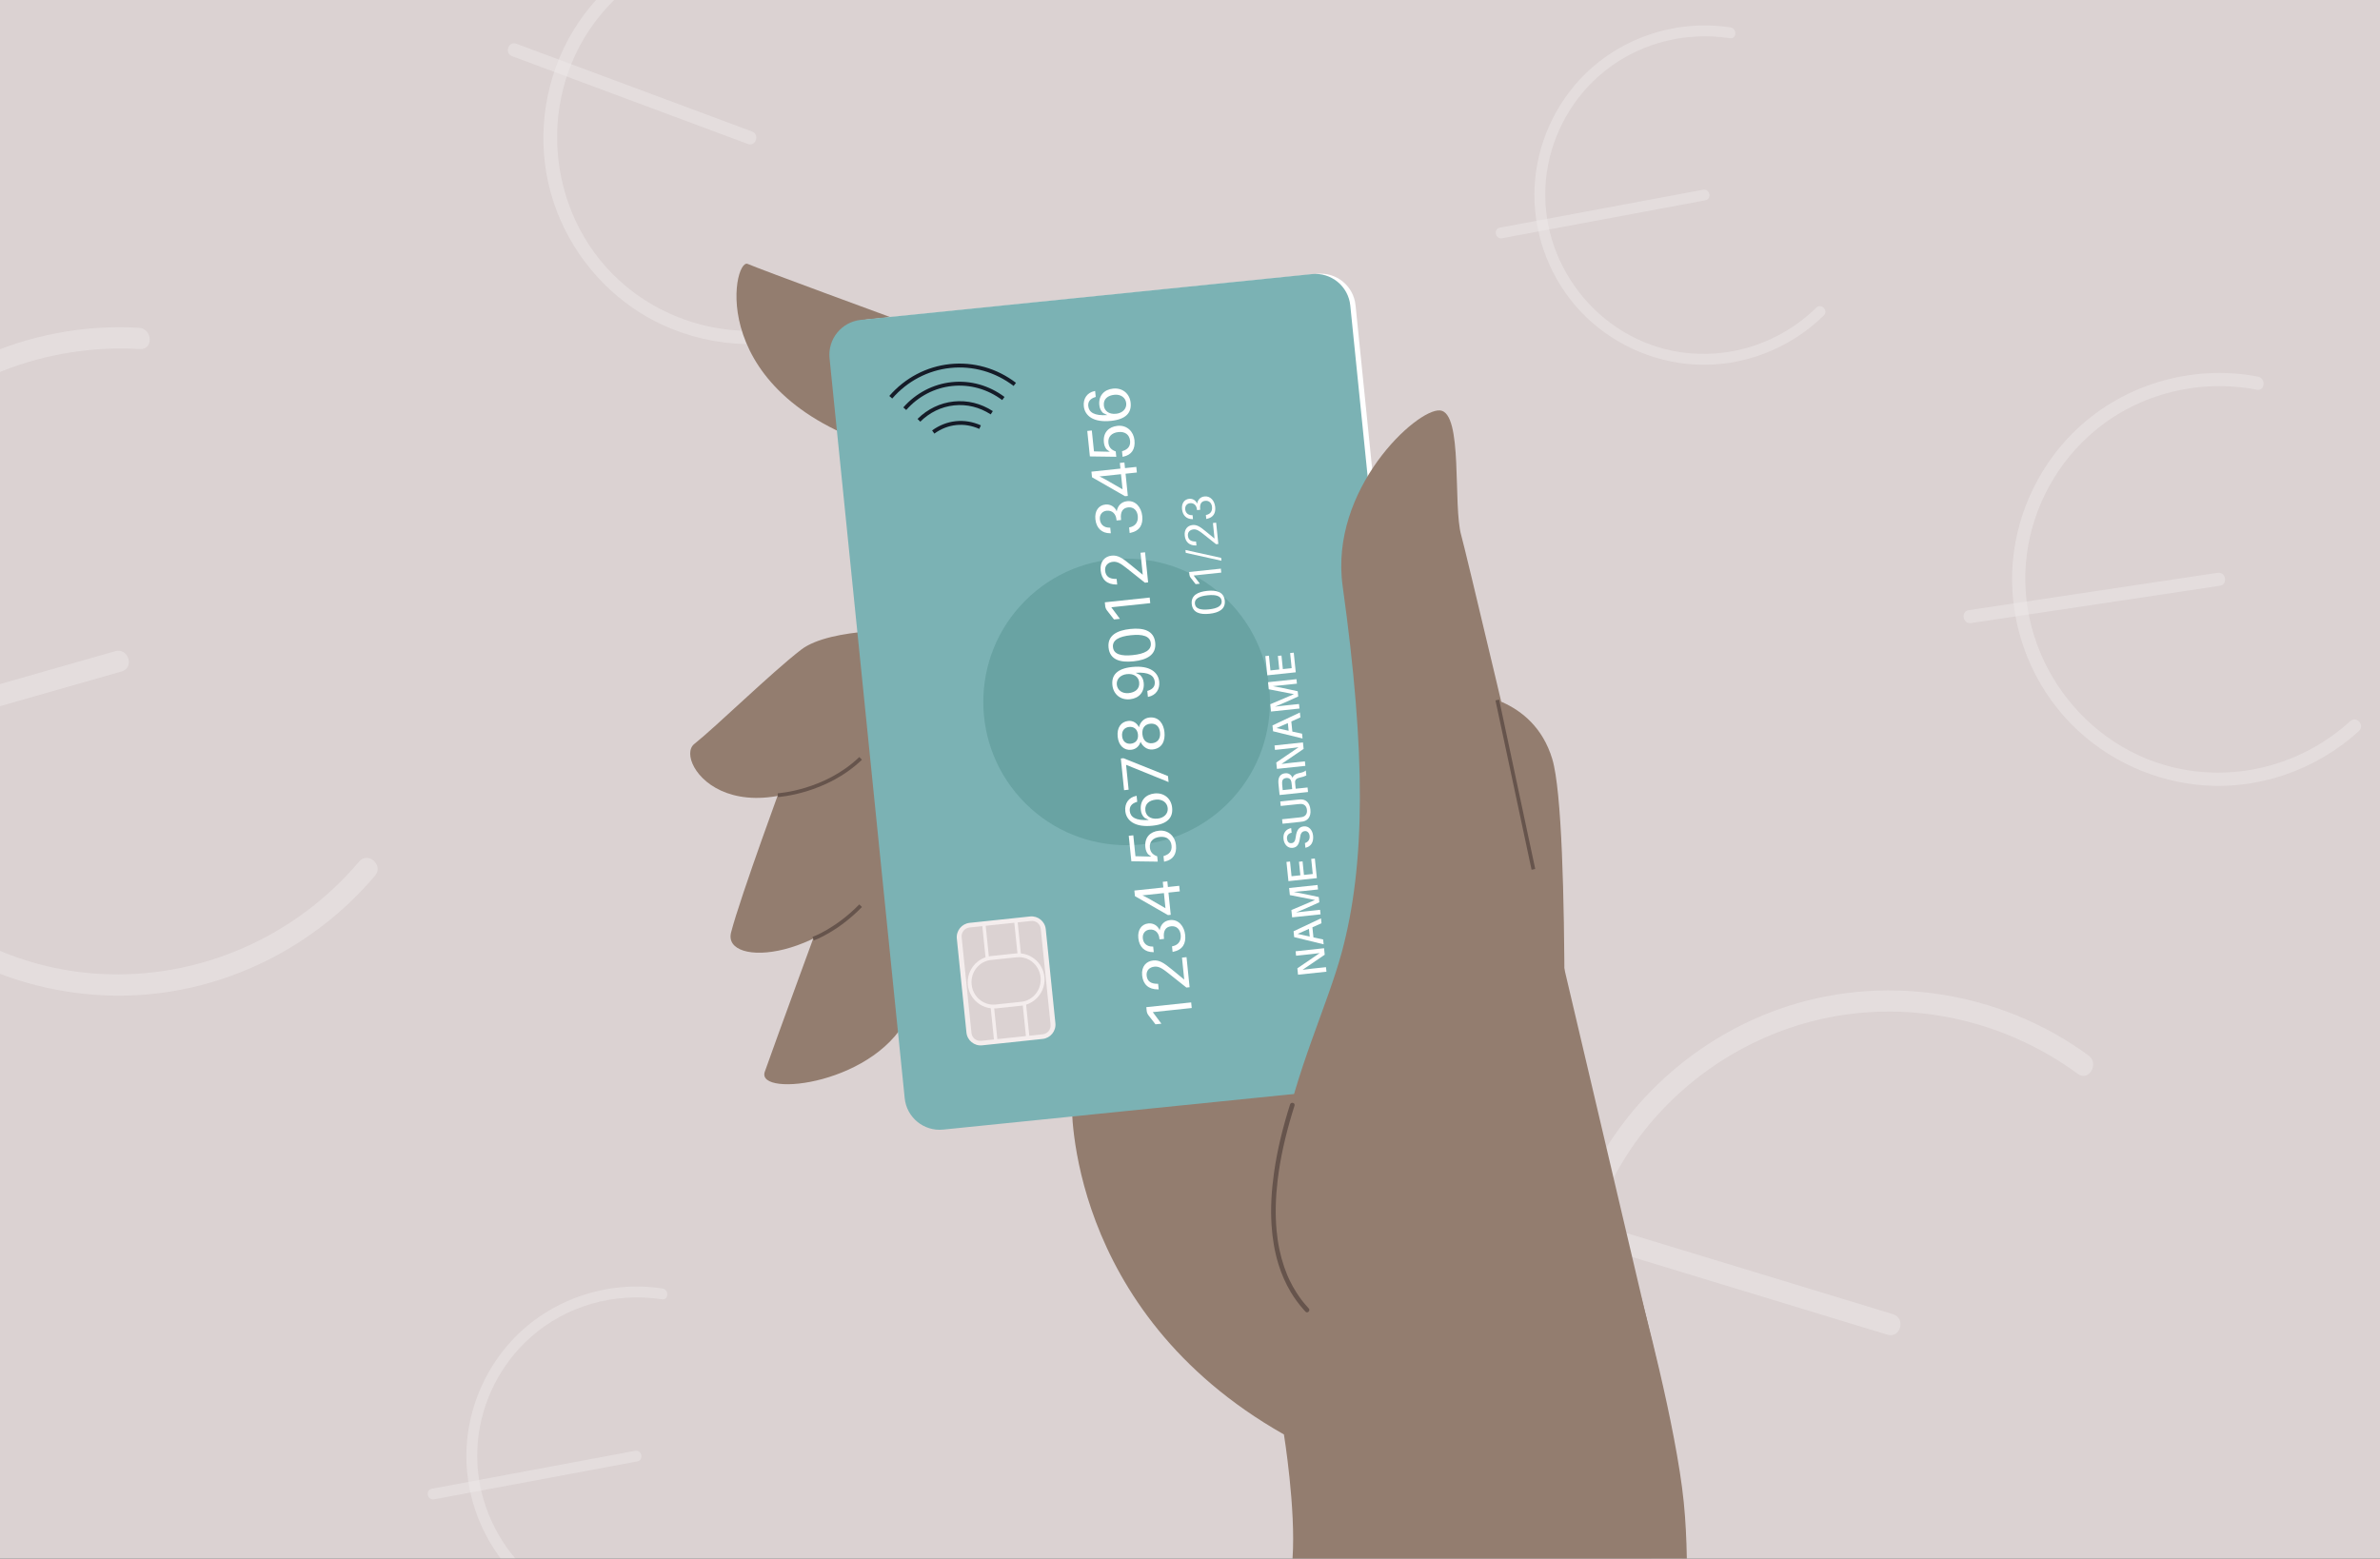 <svg width="800" height="524" viewBox="0 0 800 524" fill="none" xmlns="http://www.w3.org/2000/svg">
<rect x="0" y="0" width="800" height="524" fill="#333333" stroke="none"/>
<g clip-path="url(#clip0_1999_3997)">
<path d="M800 0H0V524H800V0Z" fill="#DBD2D2"/>
<g opacity="0.5">
<path d="M294.159 -3.269C279.145 -15.768 259.233 -21.248 239.973 -17.589C224.02 -14.566 209.51 -5.483 199.844 7.567C179.616 34.88 184.235 74.586 210.475 96.307C226.382 109.47 247.635 114.232 267.699 109.451C270.469 108.79 271.368 113.109 268.607 113.763C249.442 118.33 228.871 114.701 212.641 103.473C198.376 93.607 188.098 78.438 184.305 61.504C180.406 44.105 183.482 25.471 192.735 10.235C201.671 -4.474 216.085 -15.486 232.585 -20.342C254.637 -26.837 278.987 -21.609 296.613 -6.933C298.774 -5.14 296.342 -1.451 294.159 -3.269Z" fill="white" fill-opacity="0.5"/>
<path d="M251.377 48.397C228.254 39.786 205.13 31.175 182.015 22.565C178.72 21.336 175.424 20.114 172.136 18.885C169.482 17.9 170.892 13.721 173.561 14.715C196.685 23.326 219.808 31.936 242.924 40.547C246.219 41.776 249.515 42.998 252.802 44.227C255.456 45.212 254.046 49.39 251.377 48.397Z" fill="white" fill-opacity="0.5"/>
</g>
<g opacity="0.5">
<path d="M698.444 361.055C672.957 342.342 640.248 335.453 609.495 343.262C584.021 349.717 561.475 365.822 547.146 387.858C517.16 433.974 528.536 497.666 573.068 530.17C600.063 549.866 634.867 555.465 666.809 545.763C671.219 544.421 673.097 551.311 668.7 552.64C638.19 561.907 604.6 558.072 577.273 541.533C553.256 527 535.157 503.507 527.36 476.525C519.346 448.801 522.478 418.393 535.924 392.868C548.91 368.225 571.112 349.014 597.289 339.543C632.273 326.876 672.126 332.922 702.048 354.894C705.716 357.578 702.15 363.777 698.444 361.055Z" fill="white" fill-opacity="0.5"/>
<path d="M634.422 448.738C596.217 437.107 558.013 425.475 519.821 413.844C514.376 412.182 508.931 410.533 503.499 408.872C499.114 407.543 500.981 400.653 505.39 401.995C543.595 413.627 581.799 425.258 619.991 436.889C625.436 438.551 630.881 440.2 636.313 441.861C640.698 443.191 638.831 450.08 634.422 448.738Z" fill="white" fill-opacity="0.5"/>
</g>
<g opacity="0.5">
<path d="M47.056 117.355C15.494 115.472 -15.717 127.439 -37.307 150.69C-55.199 169.938 -65.394 195.702 -65.468 221.986C-65.622 276.994 -21.498 324.313 33.545 327.442C66.909 329.332 99.179 315.143 120.741 289.659C123.716 286.138 129.033 290.904 126.062 294.407C105.467 318.75 75.174 333.762 43.245 334.703C15.185 335.532 -12.767 325.625 -33.96 307.195C-55.739 288.26 -69.613 261.022 -72.174 232.285C-74.642 204.539 -66.422 176.354 -49.578 154.191C-27.071 124.565 9.683 108.011 46.739 110.224C51.277 110.487 51.647 117.629 47.056 117.355Z" fill="white" fill-opacity="0.5"/>
<path d="M40.877 225.748C2.476 236.715 -35.924 247.682 -74.314 258.643C-79.789 260.202 -85.257 261.773 -90.721 263.326C-95.125 264.589 -97.297 257.79 -92.865 256.524C-54.464 245.556 -16.064 234.589 22.326 223.628C27.801 222.069 33.269 220.498 38.733 218.945C43.137 217.682 45.309 224.481 40.877 225.748Z" fill="white" fill-opacity="0.5"/>
</g>
<path d="M565.98 505.151C563.391 479.284 551.625 436.036 551.625 436.036L510.445 370.468L406.163 345.683L360.276 370.468C360.276 370.468 358.044 440.656 431.574 482.29C431.574 482.29 435.624 507.284 434.465 524H567C566.892 517.564 566.581 511.171 565.977 505.151H565.98Z" fill="#937D6F"/>
<path d="M493.366 233.131C493.366 233.131 515.371 233.864 521.779 255.216C528.184 276.567 525.192 399.544 525.192 399.544L493.369 233.128L493.366 233.131Z" fill="#937D6F"/>
<path d="M277.682 303.729C277.682 303.729 260.183 351.422 257.07 360.345C253.96 369.269 295.806 364.587 305.907 340.159C311.631 326.319 316.535 290.986 306.301 284.819C300.642 281.41 277.679 303.729 277.679 303.729H277.682Z" fill="#937D6F"/>
<path d="M264.397 259.257C264.397 259.257 248.698 301.818 245.733 313.549C242.768 325.281 278.535 323.937 299.73 292.084C320.924 260.228 309.004 231.913 309.004 231.913L264.4 259.257H264.397Z" fill="#937D6F"/>
<path d="M299.012 106.526C299.012 106.526 256.309 90.868 251.324 88.732C246.343 86.596 236.378 133.571 299.012 151.365C347.673 165.189 360.711 146.902 346.264 130.726C342.118 126.081 299.012 106.526 299.012 106.526Z" fill="#937D6F"/>
<path d="M307.185 211.884C307.185 211.884 279.29 210.713 269.26 218.455C259.23 226.201 240.714 244.298 233.366 250.142C226.018 255.986 248.423 288.804 297.954 248.456C347.484 208.108 307.188 211.884 307.188 211.884H307.185Z" fill="#937D6F"/>
<path d="M261.474 267.974L261.406 266.716C261.563 266.707 277.2 265.717 288.848 254.528L289.721 255.438C277.727 266.959 261.637 267.967 261.477 267.977L261.474 267.974Z" fill="#66544C"/>
<path d="M273.542 316.185L273.126 314.995C273.203 314.967 280.912 312.196 288.834 304.071L289.737 304.95C281.593 313.303 273.869 316.071 273.542 316.182V316.185Z" fill="#66544C"/>
<path d="M455.644 102.615L480.904 351.394C481.561 357.874 476.842 363.659 470.365 364.316L337.285 359.658C330.806 360.315 306.529 375.643 305.873 369.164L280.613 120.384C279.956 113.905 284.675 108.12 291.151 107.463L442.72 92.073C449.199 91.416 454.985 96.135 455.641 102.612L455.644 102.615Z" fill="white"/>
<path d="M453.872 102.692L479.131 351.475C479.788 357.954 475.069 363.739 468.593 364.396L317.024 379.786C310.545 380.443 304.76 375.723 304.103 369.247L278.843 120.468C278.187 113.989 282.906 108.203 289.382 107.546L440.95 92.156C447.429 91.5 453.215 96.219 453.872 102.695V102.692Z" fill="#7BB2B4"/>
<path d="M412.765 270.064C431.579 251.25 431.579 220.746 412.765 201.932C393.95 183.117 363.446 183.117 344.632 201.932C325.817 220.746 325.817 251.25 344.632 270.064C363.446 288.879 393.95 288.879 412.765 270.064Z" fill="#69A3A3"/>
<path d="M340.709 129.761C334.563 125.06 327.005 122.912 319.426 123.716C311.908 124.512 304.976 128.158 299.908 133.987L298.922 133.13C304.208 127.051 311.442 123.245 319.293 122.413C327.206 121.574 335.093 123.815 341.508 128.719L340.709 129.761Z" fill="#151C28"/>
<path d="M336.866 134.505C331.974 130.827 325.998 129.151 320.042 129.779C314.118 130.405 308.638 133.272 304.612 137.846L303.629 136.983C307.873 132.159 313.656 129.141 319.91 128.479C326.195 127.813 332.498 129.582 337.655 133.46L336.866 134.508V134.505Z" fill="#151C28"/>
<path d="M333.012 139.322C329.252 136.887 325.001 135.839 320.714 136.292C316.451 136.742 312.509 138.647 309.331 141.776L308.412 140.845C311.806 137.504 316.016 135.475 320.578 134.992C325.165 134.508 329.711 135.623 333.724 138.225L333.009 139.325L333.012 139.322Z" fill="#151C28"/>
<path d="M329.169 144.205C326.63 143.07 324.013 142.636 321.393 142.913C318.785 143.191 316.322 144.155 314.072 145.783L313.308 144.723C315.746 142.96 318.421 141.912 321.26 141.613C324.111 141.31 326.956 141.782 329.709 143.009L329.172 144.205H329.169Z" fill="#151C28"/>
<path d="M346.501 308.67C348.662 308.442 350.592 310.008 350.814 312.165L354.118 344.404C354.34 346.561 352.768 348.497 350.607 348.725L329.881 350.92C327.721 351.148 325.794 349.582 325.572 347.424L322.268 315.186C322.046 313.028 323.618 311.093 325.776 310.865L346.501 308.67Z" fill="#DBD2D2"/>
<path d="M351.519 312.412L354.755 344.012C355.027 346.654 353.097 349.027 350.455 349.308L330.14 351.456C327.498 351.736 325.131 349.816 324.86 347.175L321.623 315.574C321.352 312.933 323.281 310.556 325.923 310.279L346.239 308.13C348.88 307.85 351.251 309.773 351.519 312.412ZM326.546 347.319C326.712 348.935 328.161 350.112 329.779 349.939L350.505 347.745C352.123 347.572 353.304 346.12 353.137 344.502L349.833 312.264C349.666 310.649 348.218 309.471 346.599 309.644L325.874 311.839C324.255 312.011 323.075 313.463 323.241 315.081L326.546 347.319Z" fill="#F4EDED"/>
<path d="M331.231 310.285L335.337 350.34L334.199 350.461L330.094 310.405L331.231 310.285Z" fill="#F4EDED"/>
<path d="M341.982 309.148L346.088 349.203L344.95 349.323L340.845 309.268L341.982 309.148Z" fill="#F4EDED"/>
<path d="M341.461 321.548C345.779 321.092 349.638 324.22 350.082 328.536C350.523 332.851 347.382 336.723 343.064 337.179L334.923 338.039C330.605 338.495 326.743 335.366 326.302 331.051C325.861 326.733 329.002 322.864 333.321 322.408L341.461 321.548Z" fill="#DBD2D2"/>
<path d="M351.06 328.431C351.557 333.28 348.015 337.641 343.163 338.153L335.023 339.013C330.171 339.527 325.822 336.001 325.326 331.153C324.829 326.304 328.371 321.943 333.223 321.428L341.363 320.568C346.215 320.053 350.564 323.582 351.06 328.431ZM326.602 331.02C327.024 335.147 330.627 338.159 334.634 337.737L343.277 336.821C347.281 336.396 350.2 332.694 349.775 328.567C349.353 324.439 345.746 321.425 341.742 321.85L333.099 322.766C329.092 323.191 326.176 326.893 326.599 331.02H326.602Z" fill="#F4EDED"/>
<path d="M400.393 337.031L400.584 338.908L387.494 340.292L390.388 344.182L388.4 344.391L386.085 341.414C385.654 340.862 385.49 340.35 385.438 339.826L385.314 338.624L400.393 337.028V337.031Z" fill="white"/>
<path d="M397.304 321.967L398.833 321.807L399.869 331.92L398.799 332.034L392.669 327.164C390.674 325.586 389.494 324.849 388.03 325.006C386.479 325.17 385.237 326.208 385.422 328.021C385.622 329.966 386.92 330.777 389.062 330.77H389.284L389.475 332.647H389.253C386.075 332.675 384.223 330.974 383.915 327.959C383.6 324.88 385.345 323.172 387.598 322.932C389.651 322.713 391.164 323.681 393.938 325.971L398.063 329.352L397.308 321.97L397.304 321.967Z" fill="white"/>
<path d="M393.316 309.342C396.137 309.043 398.079 311.422 398.378 314.326C398.67 317.186 397.588 319.332 394.364 320.007L394.149 320.053L393.958 318.176L394.173 318.13C396.269 317.686 397.061 316.145 396.873 314.311C396.682 312.452 395.477 311.234 393.64 311.429C391.871 311.617 390.98 312.859 391.233 315.303L391.27 315.676L389.741 315.836L389.704 315.466C389.519 313.676 388.323 312.344 386.424 312.547C384.917 312.708 383.977 313.888 384.14 315.482C384.304 317.075 385.398 318.262 387.404 318.25H387.626L387.817 320.127H387.596C384.834 320.133 382.941 318.456 382.627 315.399C382.343 312.625 383.715 310.713 385.987 310.473C387.713 310.291 389.18 311.241 389.799 312.763C390.132 310.852 391.347 309.551 393.313 309.345L393.316 309.342Z" fill="white"/>
<path d="M392.576 298.224L396.377 297.82L396.568 299.697L392.764 300.101L393.529 307.57L392.589 307.668L381.489 301.291L381.298 299.414L391.044 298.384L390.85 296.482L392.379 296.322L392.573 298.221L392.576 298.224ZM384.004 301.032C384.63 301.319 385.305 301.645 386.054 302.074L391.756 305.356L391.235 300.267L384.001 301.032H384.004Z" fill="white"/>
<path d="M389.53 279.295C392.853 278.944 394.995 281.323 395.282 284.119C395.593 287.155 394.311 289.078 391.497 289.664L391.281 289.71L391.09 287.833L391.306 287.765C392.995 287.232 393.994 286.178 393.799 284.301C393.596 282.313 392.15 281.141 389.876 281.382C387.604 281.622 386.306 282.972 386.513 284.982C386.655 286.381 387.348 287.322 388.976 287.901L389.16 289.692L380.289 289.572L379.414 281.009L380.943 280.845L381.664 287.879L386.978 288.003L385.878 287.17C385.366 286.495 385.095 285.774 384.999 284.856C384.654 281.493 386.67 279.6 389.533 279.298L389.53 279.295Z" fill="white"/>
<path d="M388.073 266.775C391.285 266.435 393.68 268.476 393.994 271.534C394.339 274.897 392.419 277.088 387.416 277.618C381.341 278.262 378.57 275.794 378.253 272.693C377.987 270.116 379.396 268.112 381.84 267.61L382.056 267.564L382.263 269.573L382.05 269.641C380.382 270.171 379.6 271.158 379.757 272.69C379.966 274.721 381.751 275.988 386.159 275.676L384.716 274.967C383.955 274.231 383.585 273.408 383.471 272.317C383.15 269.173 385.08 267.092 388.073 266.775ZM388.504 268.849C386.405 269.071 384.756 270.196 384.991 272.489C385.166 274.194 386.603 275.498 389.115 275.233C391.214 275.011 392.703 273.596 392.508 271.694C392.317 269.817 390.69 268.618 388.504 268.849Z" fill="white"/>
<path d="M377.623 254.92L392.597 260.931L392.804 262.94L378.514 257.145L379.371 265.511L377.842 265.674L376.751 255.015L377.626 254.923L377.623 254.92Z" fill="white"/>
<path d="M386.319 241.24C389.617 240.892 391.143 243.49 391.414 246.132C391.707 248.992 390.717 251.637 387.419 251.985C385.607 252.176 384.044 250.953 383.375 249.39C382.99 250.799 381.889 251.908 380.25 252.084C377.759 252.349 375.99 250.614 375.688 247.667C375.386 244.717 376.763 242.652 379.257 242.387C380.918 242.211 382.21 243.179 382.854 244.523C383.215 242.852 384.503 241.434 386.319 241.243V241.24ZM380.108 250.043C381.637 249.88 382.7 248.841 382.509 246.964C382.318 245.087 381.06 244.249 379.531 244.409C378.089 244.56 376.982 245.605 377.176 247.507C377.371 249.405 378.668 250.198 380.111 250.043H380.108ZM386.621 243.327C385.07 243.49 383.763 244.557 384.004 246.893C384.244 249.23 385.739 250.043 387.293 249.88C389.019 249.698 390.15 248.453 389.925 246.246C389.7 244.039 388.35 243.145 386.624 243.327H386.621Z" fill="white"/>
<path d="M380.49 224.26C386.565 223.615 389.336 226.084 389.654 229.185C389.919 231.762 388.51 233.766 386.066 234.268L385.85 234.314L385.644 232.305L385.856 232.237C387.527 231.707 388.307 230.717 388.153 229.188C387.943 227.157 386.158 225.89 381.751 226.202L383.193 226.91C383.954 227.647 384.324 228.467 384.435 229.561C384.759 232.705 382.829 234.789 379.833 235.103C376.622 235.442 374.227 233.402 373.912 230.344C373.567 226.981 375.487 224.79 380.49 224.26ZM378.791 226.648C376.692 226.87 375.204 228.285 375.398 230.187C375.589 232.064 377.213 233.263 379.402 233.032C381.501 232.81 383.153 231.685 382.916 229.392C382.743 227.687 381.304 226.383 378.791 226.648Z" fill="white"/>
<path d="M379.91 211.471C384.281 211.009 387.887 211.93 388.313 216.079C388.738 220.228 385.394 221.886 381.026 222.349C376.634 222.814 373.049 221.889 372.624 217.74C372.198 213.592 375.518 211.936 379.91 211.471ZM380.123 213.567C376.168 213.986 373.86 215.179 374.106 217.583C374.353 219.984 376.853 220.669 380.807 220.253C384.74 219.836 387.071 218.641 386.824 216.239C386.577 213.835 384.056 213.154 380.123 213.57V213.567Z" fill="white"/>
<path d="M386.448 200.911L386.639 202.788L373.548 204.172L376.443 208.062L374.455 208.271L372.14 205.294C371.708 204.742 371.545 204.23 371.492 203.706L371.369 202.504L386.448 200.908V200.911Z" fill="white"/>
<path d="M383.36 185.847L384.889 185.687L385.924 195.8L384.855 195.914L378.724 191.044C376.73 189.466 375.549 188.729 374.085 188.886C372.535 189.05 371.293 190.086 371.477 191.901C371.678 193.846 372.975 194.657 375.118 194.65H375.34L375.531 196.528H375.312C372.134 196.555 370.281 194.854 369.973 191.839C369.659 188.76 371.403 187.053 373.654 186.815C375.71 186.596 377.22 187.564 379.994 189.854L384.118 193.236L383.363 185.853L383.36 185.847Z" fill="white"/>
<path d="M378.888 168.503C381.708 168.204 383.65 170.581 383.949 173.487C384.242 176.348 383.16 178.493 379.936 179.168L379.72 179.214L379.529 177.337L379.745 177.291C381.841 176.847 382.633 175.306 382.445 173.472C382.254 171.616 381.049 170.396 379.211 170.59C377.442 170.778 376.551 172.02 376.804 174.464L376.841 174.834L375.312 174.998L375.275 174.628C375.09 172.837 373.894 171.505 371.993 171.709C370.485 171.869 369.545 173.049 369.709 174.643C369.872 176.237 370.966 177.423 372.973 177.411H373.195L373.386 179.288H373.164C370.402 179.294 368.51 177.618 368.195 174.56C367.912 171.786 369.283 169.875 371.555 169.634C373.281 169.452 374.748 170.402 375.368 171.924C375.704 170.013 376.915 168.713 378.882 168.506L378.888 168.503Z" fill="white"/>
<path d="M378.147 157.388L381.951 156.984L382.142 158.862L378.339 159.265L379.103 166.734L378.163 166.832L367.06 160.458L366.869 158.581L376.616 157.548L376.421 155.65L377.95 155.486L378.144 157.388H378.147ZM369.575 160.193C370.201 160.48 370.876 160.806 371.625 161.235L377.328 164.518L376.807 159.429L369.572 160.193H369.575Z" fill="white"/>
<path d="M375.586 143.175C378.909 142.824 381.051 145.203 381.338 147.999C381.649 151.035 380.367 152.959 377.556 153.544L377.34 153.59L377.149 151.713L377.365 151.645C379.054 151.112 380.052 150.058 379.858 148.181C379.655 146.193 378.209 145.022 375.937 145.262C373.666 145.502 372.368 146.856 372.575 148.865C372.719 150.262 373.41 151.205 375.037 151.784L375.219 153.575L366.348 153.455L365.47 144.892L366.999 144.732L367.72 151.766L373.034 151.889L371.933 151.057C371.422 150.382 371.151 149.66 371.055 148.742C370.71 145.379 372.726 143.486 375.589 143.184L375.586 143.175Z" fill="white"/>
<path d="M374.126 130.658C377.337 130.319 379.732 132.359 380.047 135.417C380.392 138.78 378.472 140.971 373.469 141.502C367.394 142.146 364.623 139.677 364.305 136.576C364.04 133.999 365.449 131.996 367.893 131.493L368.109 131.447L368.315 133.457L368.103 133.524C366.435 134.055 365.652 135.041 365.809 136.57C366.019 138.601 367.804 139.868 372.211 139.557L370.769 138.848C370.008 138.111 369.638 137.288 369.524 136.197C369.2 133.053 371.13 130.972 374.126 130.655V130.658ZM374.56 132.729C372.461 132.951 370.809 134.076 371.046 136.369C371.222 138.074 372.658 139.378 375.171 139.113C377.27 138.891 378.758 137.473 378.564 135.574C378.373 133.697 376.746 132.498 374.56 132.729Z" fill="white"/>
<path d="M405.744 198.661C408.836 198.334 411.391 198.984 411.69 201.922C411.992 204.859 409.625 206.031 406.534 206.357C403.423 206.687 400.89 206.034 400.588 203.096C400.286 200.159 402.637 198.99 405.744 198.661ZM405.899 200.146C403.1 200.442 401.466 201.287 401.642 202.988C401.818 204.69 403.587 205.174 406.386 204.878C409.169 204.582 410.818 203.737 410.642 202.036C410.467 200.334 408.682 199.854 405.899 200.146Z" fill="white"/>
<path d="M410.374 191.186L410.51 192.515L401.247 193.495L403.297 196.247L401.891 196.395L400.255 194.287C399.949 193.899 399.832 193.535 399.795 193.165L399.709 192.314L410.38 191.186H410.374Z" fill="white"/>
<path d="M410.568 188.526L398.571 185.872L398.473 184.913L410.469 187.564L410.568 188.523V188.526Z" fill="white"/>
<path d="M407.707 175.845L408.789 175.731L409.523 182.888L408.764 182.969L404.424 179.522C403.013 178.407 402.177 177.886 401.142 177.994C400.044 178.111 399.166 178.844 399.298 180.127C399.44 181.501 400.359 182.078 401.875 182.072H402.032L402.168 183.4H402.011C399.761 183.422 398.451 182.216 398.232 180.083C398.01 177.904 399.246 176.696 400.836 176.526C402.291 176.372 403.361 177.057 405.324 178.675L408.243 181.07L407.707 175.845Z" fill="white"/>
<path d="M404.884 166.909C406.878 166.697 408.256 168.38 408.466 170.436C408.672 172.461 407.905 173.98 405.627 174.455L405.473 174.486L405.337 173.157L405.491 173.126C406.977 172.812 407.535 171.724 407.402 170.423C407.267 169.11 406.413 168.247 405.115 168.386C403.864 168.518 403.235 169.397 403.411 171.129L403.438 171.391L402.356 171.505L402.329 171.243C402.199 169.976 401.352 169.033 400.008 169.178C398.941 169.292 398.275 170.127 398.393 171.255C398.507 172.384 399.283 173.225 400.704 173.213H400.861L400.997 174.541H400.84C398.886 174.544 397.545 173.361 397.323 171.197C397.123 169.233 398.094 167.88 399.703 167.711C400.923 167.581 401.962 168.253 402.4 169.332C402.637 167.979 403.497 167.06 404.887 166.912L404.884 166.909Z" fill="white"/>
<path d="M445.281 320.996L437.834 326.067C438.922 325.91 440.155 325.765 441.138 325.66L445.71 325.176L445.867 326.699L436.311 327.71L436.093 325.564L443.589 320.448C442.513 320.589 441.24 320.737 440.257 320.842L435.658 321.329L435.504 319.834L445.059 318.808L445.284 320.996H445.281Z" fill="white"/>
<path d="M441.49 315.171L444.754 315.873L444.921 317.495L435.014 315.072L434.813 313.105L444.027 308.759L444.196 310.405L441.145 311.777L441.493 315.167L441.49 315.171ZM439.98 312.31L436.176 313.987L440.245 314.899L439.98 312.31Z" fill="white"/>
<path d="M442.877 297.549L443.031 299.056L438.336 299.552C437.242 299.669 435.926 299.808 434.912 299.888C435.951 300.058 437.31 300.32 438.426 300.566L443.293 301.605L443.472 303.362L438.907 305.412C437.877 305.871 436.616 306.411 435.63 306.78C436.653 306.645 437.939 306.509 439.033 306.392L443.727 305.896L443.885 307.419L434.329 308.43L434.077 305.979L442.017 302.592L433.562 300.939L433.318 298.56L442.874 297.549H442.877Z" fill="white"/>
<path d="M441.965 288.638L442.64 295.24L433.085 296.251L432.422 289.787L433.627 289.661L434.133 294.602L437.098 294.288L436.632 289.735L437.838 289.609L438.303 294.161L441.265 293.847L440.744 288.767L441.965 288.638Z" fill="white"/>
<path d="M434 278.401L434.16 279.979C433.078 280.207 432.493 280.913 432.604 282.02C432.696 282.92 433.183 283.583 434.083 283.487C435.011 283.388 435.384 282.775 435.575 281.259C435.843 279.104 436.642 278.01 438.235 277.843C439.968 277.661 441.176 279.085 441.367 280.941C441.592 283.13 440.695 284.637 438.79 285.034L438.63 283.456C439.783 283.083 440.319 282.186 440.205 281.064C440.103 280.069 439.481 279.335 438.608 279.428C437.613 279.532 437.16 280.167 436.956 281.758C436.713 283.617 436.158 284.893 434.496 285.068C432.807 285.247 431.614 283.848 431.432 282.063C431.217 279.945 432.354 278.774 433.997 278.404L434 278.401Z" fill="white"/>
<path d="M436.2 268.849C436.545 268.812 436.823 268.784 437.187 268.772C438.793 268.741 440.22 269.697 440.475 272.187C440.731 274.678 439.526 275.911 437.948 276.204C437.59 276.268 437.313 276.299 436.968 276.336L431.111 276.956L430.957 275.448L436.841 274.826C437.131 274.795 437.396 274.767 437.615 274.715C438.756 274.496 439.455 273.682 439.313 272.311C439.172 270.927 438.321 270.276 437.162 270.301C436.937 270.298 436.675 270.325 436.382 270.356L430.498 270.979L430.344 269.469L436.203 268.849H436.2Z" fill="white"/>
<path d="M438.931 259.047L439.104 260.721C438.506 261.035 437.923 261.223 436.882 261.445C435.883 261.676 435.285 262.117 435.319 262.996C435.328 263.233 435.353 263.467 435.377 263.704L435.528 265.184L439.517 264.762L439.674 266.284L430.119 267.295L429.78 264C429.727 263.489 429.69 263.143 429.7 262.678C429.737 261.276 430.365 260.16 431.999 259.987C433.244 259.855 434.055 260.539 434.465 261.516C434.752 260.619 435.544 260.169 436.533 259.969C437.726 259.731 438.444 259.488 438.931 259.044V259.047ZM434.191 263.717C434.151 263.328 434.126 263.094 434.074 262.863C433.904 262.04 433.371 261.47 432.36 261.575C431.349 261.682 430.985 262.237 430.96 263.066C430.945 263.319 430.954 263.572 430.994 263.957L431.167 265.646L434.351 265.31L434.188 263.72L434.191 263.717Z" fill="white"/>
<path d="M438.188 251.794L430.741 256.865C431.829 256.708 433.062 256.563 434.046 256.458L438.617 255.974L438.774 257.497L429.219 258.508L429 256.362L436.496 251.246C435.42 251.387 434.147 251.535 433.164 251.64L428.565 252.127L428.411 250.632L437.966 249.609L438.191 251.794H438.188Z" fill="white"/>
<path d="M434.401 245.969L437.665 246.671L437.832 248.29L427.925 245.867L427.725 243.9L436.938 239.554L437.107 241.2L434.056 242.572L434.404 245.962L434.401 245.969ZM432.891 243.108L429.087 244.785L433.156 245.697L432.891 243.108Z" fill="white"/>
<path d="M435.788 228.35L435.942 229.857L431.248 230.353C430.153 230.471 428.837 230.609 427.823 230.689C428.862 230.859 430.218 231.121 431.337 231.367L436.204 232.406L436.383 234.163L431.818 236.213C430.788 236.672 429.528 237.212 428.541 237.582C429.565 237.446 430.85 237.31 431.944 237.193L436.639 236.697L436.796 238.22L427.241 239.231L426.991 236.78L434.931 233.393L426.473 231.74L426.229 229.361L435.785 228.35H435.788Z" fill="white"/>
<path d="M434.875 219.436L435.55 226.038L425.995 227.049L425.332 220.586L426.537 220.459L427.043 225.4L430.008 225.086L429.543 220.533L430.748 220.407L431.213 224.959L434.175 224.645L433.654 219.565L434.875 219.436Z" fill="white"/>
<path d="M491.171 179.982C488.323 170.016 491.883 138.703 484.054 137.991C476.225 137.279 446.776 164.447 451.313 197.064C459.142 253.323 459.022 290.472 451.008 320.192C441.373 355.925 407.285 410.563 451.008 456.826C494.731 503.089 557.747 461.407 557.747 461.407C557.747 461.407 494.019 189.947 491.174 179.982H491.171Z" fill="#937D6F"/>
<path d="M503.914 235.227L502.681 235.49L514.814 292.428L516.047 292.165L503.914 235.227Z" fill="#66544C"/>
<path d="M433.636 371.322C431.265 378.824 429.339 386.487 428.242 394.285C427.415 400.139 427.03 406.069 427.419 411.975C427.711 416.426 428.43 420.874 429.761 425.137C430.769 428.367 432.125 431.505 433.864 434.411C435.152 436.566 436.656 438.594 438.333 440.465C438.493 440.644 438.657 440.823 438.82 441.001C439.495 441.732 440.583 440.638 439.911 439.91C439.19 439.133 438.5 438.329 437.843 437.497C437.8 437.444 437.76 437.392 437.72 437.336C437.566 437.139 437.781 437.42 437.664 437.266C437.572 437.145 437.479 437.022 437.387 436.899C437.199 436.646 437.011 436.39 436.829 436.131C436.45 435.595 436.083 435.049 435.732 434.498C434.933 433.24 434.209 431.936 433.559 430.595C433.383 430.232 433.213 429.868 433.047 429.501C432.964 429.316 432.884 429.131 432.803 428.946C432.763 428.857 432.726 428.768 432.689 428.678C432.766 428.857 432.634 428.543 432.609 428.481C432.264 427.649 431.947 426.804 431.657 425.95C431.019 424.089 430.501 422.187 430.091 420.26C429.607 417.992 429.308 415.926 429.102 413.673C428.584 408.042 428.799 402.355 429.468 396.742C430.356 389.295 432.061 381.947 434.197 374.765C434.499 373.748 434.81 372.733 435.131 371.722C435.43 370.773 433.944 370.369 433.645 371.312L433.636 371.322Z" fill="#66544C"/>
<g opacity="0.5">
<path d="M758.588 131.016C739.4 127.35 719.325 132.197 704.245 144.725C691.751 155.094 683.453 170.068 681.316 186.166C676.843 219.858 700.111 252.362 733.587 258.661C753.878 262.476 774.78 256.351 790.02 242.452C792.123 240.532 795.001 243.876 792.902 245.786C778.345 259.061 758.59 265.847 738.952 263.882C721.694 262.157 705.356 253.862 693.838 240.882C682.001 227.547 675.669 209.754 676.387 191.943C677.083 174.747 684.363 158.132 696.448 145.893C712.597 129.533 736.434 122.316 758.962 126.622C761.721 127.144 761.379 131.55 758.588 131.016Z" fill="white" fill-opacity="0.5"/>
<path d="M746.175 196.936C721.774 200.599 697.373 204.262 672.979 207.922C669.5 208.441 666.025 208.968 662.553 209.485C659.754 209.908 658.965 205.57 661.781 205.147C686.182 201.484 710.583 197.821 734.977 194.161C738.456 193.641 741.931 193.114 745.403 192.598C748.202 192.174 748.991 196.513 746.175 196.936Z" fill="white" fill-opacity="0.5"/>
</g>
<g opacity="0.5">
<path d="M581.485 12.839C565.621 10.39 549.277 14.959 537.261 25.687C527.304 34.568 520.928 47.107 519.644 60.39C516.956 88.188 537.015 114.199 564.69 118.392C581.464 120.931 598.45 115.289 610.557 103.43C612.228 101.792 614.69 104.453 613.022 106.083C601.457 117.411 585.432 123.562 569.248 122.523C555.025 121.611 541.366 115.277 531.528 104.956C521.417 94.351 515.697 79.925 515.765 65.278C515.834 51.136 521.326 37.279 530.892 26.875C543.674 12.967 563.037 6.343 581.664 9.22C583.945 9.568 583.793 13.196 581.485 12.839Z" fill="white" fill-opacity="0.5"/>
<path d="M573.22 67.336C553.289 71.058 533.358 74.78 513.433 78.499C510.592 79.028 507.753 79.562 504.917 80.088C502.632 80.518 501.856 76.978 504.157 76.548C524.087 72.826 544.018 69.104 563.943 65.385C566.785 64.856 569.623 64.322 572.459 63.796C574.745 63.366 575.52 66.906 573.22 67.336Z" fill="white" fill-opacity="0.5"/>
</g>
<g opacity="0.5">
<path d="M222.485 436.839C206.621 434.39 190.277 438.959 178.261 449.687C168.304 458.568 161.928 471.107 160.644 484.39C157.956 512.188 178.015 538.199 205.69 542.392C222.464 544.931 239.45 539.289 251.557 527.43C253.228 525.792 255.69 528.453 254.022 530.083C242.457 541.411 226.432 547.562 210.248 546.523C196.025 545.611 182.366 539.277 172.528 528.956C162.417 518.351 156.697 503.925 156.765 489.278C156.834 475.136 162.326 461.279 171.892 450.875C184.674 436.967 204.037 430.343 222.664 433.22C224.945 433.568 224.793 437.196 222.485 436.839Z" fill="white" fill-opacity="0.5"/>
<path d="M214.22 491.336C194.289 495.058 174.358 498.78 154.433 502.499C151.592 503.028 148.753 503.562 145.917 504.088C143.632 504.518 142.856 500.978 145.157 500.548C165.087 496.826 185.018 493.104 204.943 489.385C207.785 488.856 210.623 488.322 213.459 487.796C215.745 487.366 216.52 490.906 214.22 491.336Z" fill="white" fill-opacity="0.5"/>
</g>
</g>
<defs>
<clipPath id="clip0_1999_3997">
<rect width="800" height="524" fill="white"/>
</clipPath>
</defs>
</svg>
